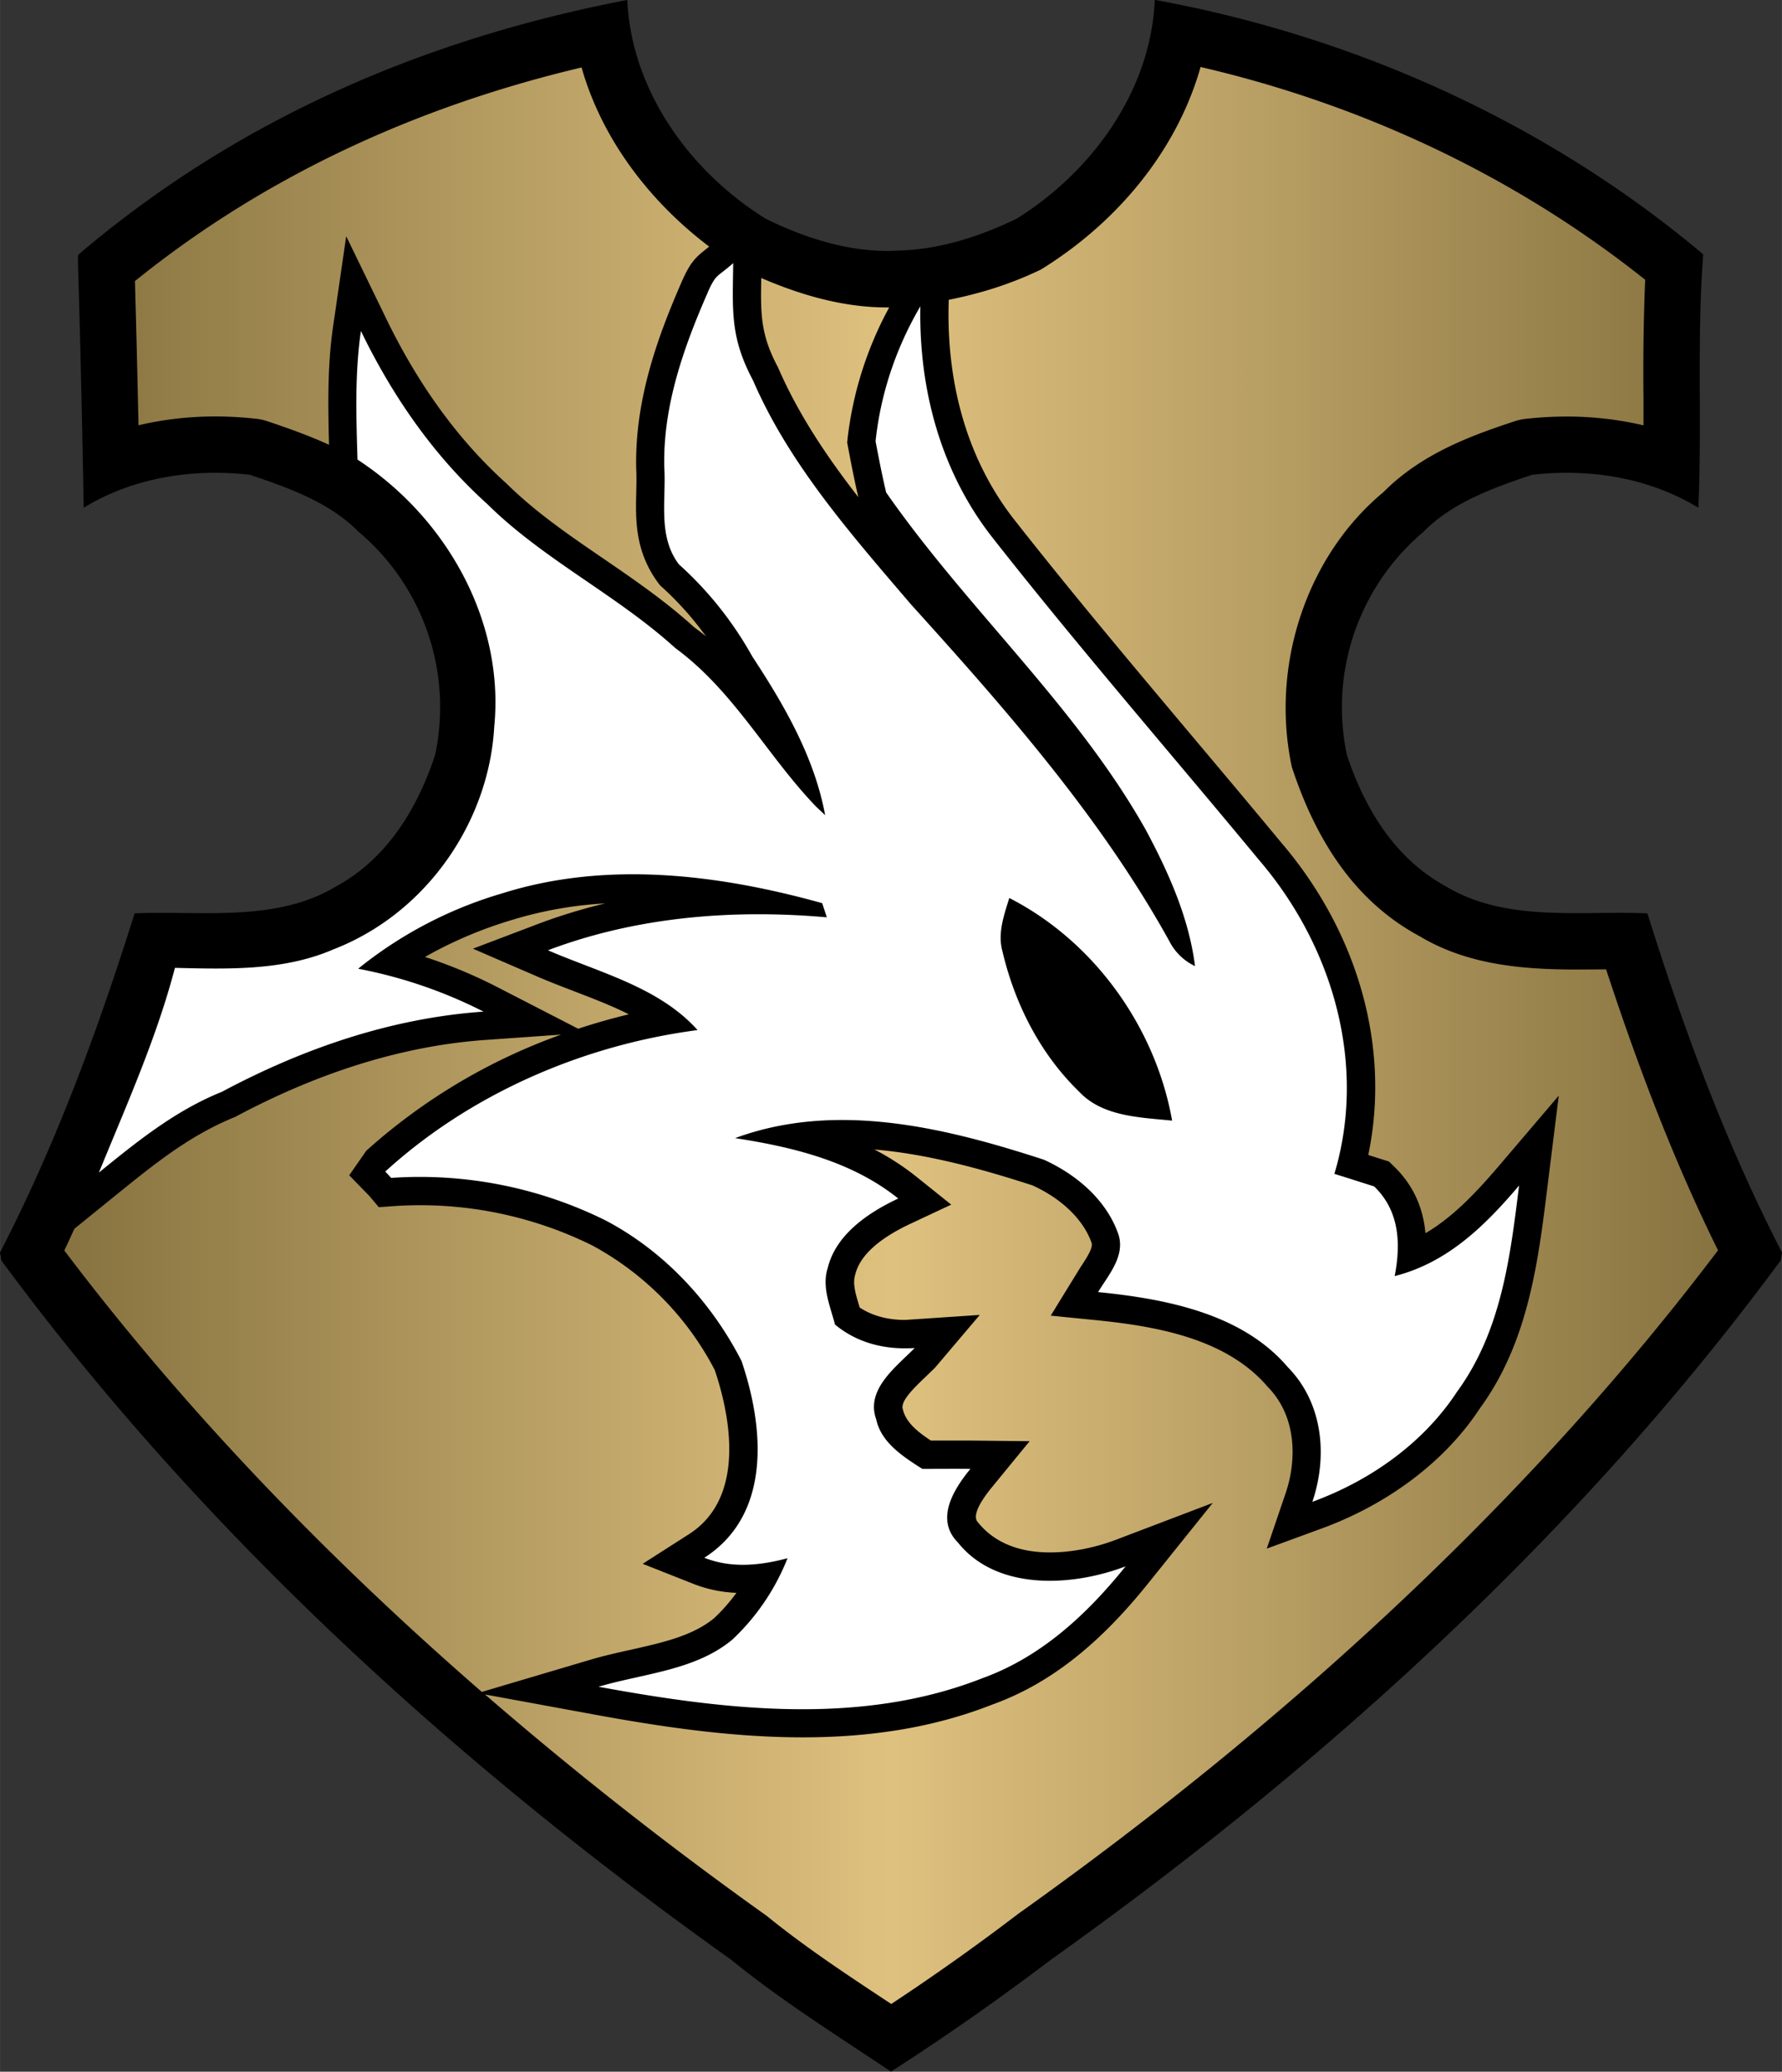 <?xml version="1.0" encoding="utf-8"?><!DOCTYPE svg PUBLIC "-//W3C//DTD SVG 1.1//EN" "http://www.w3.org/Graphics/SVG/1.1/DTD/svg11.dtd"><svg xmlns="http://www.w3.org/2000/svg" width="20.65" height="24" viewBox="0.798 2.036 22.402 26.037"><rect x="0.798" y="2.036" width="22.402" height="26.037" fill="#333333" stroke="none"/><path d="M21.508 13.515c-.847-.036-1.773.116-2.529-.337-.655-.354-1.03-.997-1.248-1.651a2.885 2.885 0 01.963-2.808c.365-.37.871-.55 1.365-.716.729-.082 1.469.037 2.09.414.047-1.06-.021-2.124.061-3.184-1.932-1.627-4.342-2.734-6.893-3.198h-.002c-.047 1.115-.76 2.14-1.737 2.75-.47.227-.985.393-1.518.401v.001c-.572.027-1.149-.161-1.638-.403-.977-.609-1.69-1.635-1.738-2.75a.198.198 0 01-.039.009c-2.51.487-4.85 1.484-6.856 3.188-.029.025.003.032.061 3.186.62-.378 1.36-.496 2.089-.414.494.167 1.001.346 1.366.716a2.881 2.881 0 01.962 2.808c-.217.654-.593 1.297-1.247 1.651-.756.453-1.683.302-2.53.337-.457 1.455-.986 2.894-1.692 4.263l.016.099c2.498 3.387 5.68 6.301 9.174 8.788.633.515 1.33.952 2.011 1.407a31.843 31.843 0 002.011-1.407c3.495-2.487 6.676-5.401 9.174-8.788l.017-.099c-.707-1.369-1.236-2.808-1.693-4.263z"/><linearGradient id="abwa" gradientUnits="userSpaceOnUse" x1="1.605" y1="15.05" x2="22.394" y2="15.05"><stop offset="0" stop-color="#877340"/><stop offset=".5" stop-color="#dfc17f"/><stop offset="1" stop-color="#877340"/></linearGradient><path fill="url(#abwa)" d="M7.038 14.436a6.144 6.144 0 00-.898-.373 5.256 5.256 0 011.084-.462 4.942 4.942 0 011.182-.211c-.292.07-.574.156-.846.259l-.817.31.802.347c.155.067.314.128.475.19.239.092.471.181.683.288a8.128 8.128 0 00-.637.181l-1.028-.529zm3.54-7.784c.254.587.614 1.123 1.01 1.632-.049-.211-.09-.422-.13-.634l-.01-.051.005-.052a4.54 4.54 0 01.523-1.647h-.027c-.489 0-1.01-.123-1.581-.37-.009.454-.009.713.21 1.122zm-8.039.729c.308-.073.632-.111.964-.111.171 0 .343.01.514.029.051.005.1.017.148.033.24.081.507.174.769.294-.013-.508-.02-.995.05-1.479l.166-1.142.504 1.038c.406.837.914 1.533 1.508 2.067.365.36.777.643 1.215.942.387.265.787.539 1.146.866.051.037.101.076.15.116a3.981 3.981 0 00-.578-.642c-.318-.409-.307-.825-.299-1.158.002-.101.005-.2 0-.297-.023-.88.279-1.69.576-2.369.097-.218.159-.29.296-.396l.045-.037c-.781-.59-1.359-1.386-1.604-2.251-2.15.509-4.036 1.41-5.615 2.685l.001.025c.008.295.023.826.044 1.787zm18.45 6.838l-.366.002c-.666 0-1.371-.053-1.981-.42-.729-.393-1.262-1.083-1.604-2.126-.275-1.289.197-2.663 1.151-3.453.499-.505 1.161-.728 1.645-.89a.682.682 0 01.146-.032 4.66 4.66 0 01.514-.029c.332 0 .656.038.965.111v-.347a28.47 28.47 0 01.021-1.483c-1.603-1.278-3.517-2.193-5.589-2.674-.281.993-.989 1.916-2.006 2.545-.4.193-.785.306-1.16.381l-.002.09c-.014.726.12 1.781.838 2.689.723.92 1.477 1.816 2.23 2.712.369.439.738.877 1.104 1.319.983 1.144 1.385 2.593 1.104 3.938l.26.082.061.059c.234.226.367.504.398.842.322-.188.606-.475.908-.828l.768-.901-.146 1.174c-.114.92-.24 1.928-.845 2.755-.43.657-1.138 1.198-1.984 1.509l-.696.255.239-.702c.134-.396.146-.952-.227-1.331-.514-.603-1.383-.761-2.167-.839l-.561-.056.372-.605c.097-.146.162-.253.141-.312-.104-.292-.376-.554-.745-.721-.582-.188-1.281-.39-1.984-.45.181.094.356.206.522.338l.443.355-.514.241c-.402.189-.635.403-.692.636-.036.112.002.238.046.385l.009.031c.159.104.351.156.572.156l.938-.063-.563.664-.113.109c-.186.177-.325.32-.29.417.039.165.193.285.351.389h.504l.738.008-.468.571c-.188.229-.249.382-.18.451.255.315.63.376.904.376.265 0 .559-.057.826-.158l1.22-.464-.817 1.017c-.628.781-1.25 1.264-1.957 1.518-.699.275-1.482.411-2.383.411-.931 0-1.85-.146-2.626-.288l-1.366-.251a47.726 47.726 0 003.542 2.783c.486.395 1.01.741 1.565 1.107a28.653 28.653 0 001.599-1.135c3.581-2.549 6.538-5.352 8.795-8.337-.506-1.023-.959-2.165-1.407-3.531zM8.222 22.895c.165-.049.335-.087.506-.125.4-.09.779-.174 1.05-.399.1-.094.193-.2.278-.316a1.66 1.66 0 01-.534-.11l-.645-.255.583-.373c.761-.487.479-1.604.323-2.063a3.744 3.744 0 00-1.537-1.564 4.878 4.878 0 00-2.506-.495l-.18.013-.116-.138-.256-.263.214-.308a7.367 7.367 0 012.45-1.46l-.951.067c-1.021.072-2.08.397-3.146.967-.569.23-1.011.588-1.48.967l-.542.439c-.042.09-.084.185-.127.273 1.458 1.929 3.215 3.781 5.249 5.548l1.367-.405z"/><path fill="#FFF" d="M18.331 18.074c.078-.404.063-.818-.258-1.127-.168-.053-.334-.107-.5-.158.41-1.367-.012-2.856-.951-3.949-1.113-1.345-2.262-2.666-3.34-4.038-.662-.838-.934-1.884-.914-2.916-.307.524-.5 1.1-.563 1.696.041.215.082.429.133.643 1.018 1.464 2.396 2.692 3.268 4.248.287.537.539 1.103.615 1.705a.696.696 0 01-.322-.312c-.857-1.55-2.049-2.908-3.248-4.233-.75-.878-1.531-1.762-1.986-2.815-.293-.548-.256-.888-.25-1.475-.202.18-.213.128-.319.365v.002c-.307.7-.567 1.438-.547 2.205.025.405-.085.859.183 1.213a4.5 4.5 0 01.924 1.16c.406.617.782 1.271.915 1.993-.031-.03-.096-.09-.127-.121-.61-.64-1.024-1.442-1.759-1.981-.733-.666-1.657-1.111-2.36-1.807-.684-.615-1.2-1.372-1.59-2.176-.078.536-.059 1.078-.043 1.616 1.14.746 1.848 2.051 1.719 3.357-.065 1.184-.842 2.345-2.03 2.802-.62.267-1.318.245-1.984.229-.232.885-.61 1.725-.956 2.573.476-.387.959-.779 1.546-1.015 1.011-.54 2.121-.926 3.289-1.008a5.9 5.9 0 00-1.576-.539 5.213 5.213 0 011.817-.949c1.311-.412 2.72-.236 4.017.125l.058.178c-1.183-.105-2.397-.006-3.506.414.654.283 1.4.465 1.881 1.003-1.463.192-2.867.813-3.926 1.778.019.02.056.059.074.08a5.254 5.254 0 012.697.535c.752.396 1.336 1.041 1.707 1.764.279.816.39 1.926-.467 2.475.342.135.697.098 1.046.006-.15.381-.386.734-.694 1.023-.465.387-1.113.424-1.682.592 1.584.291 3.292.496 4.825-.107.75-.27 1.328-.818 1.801-1.406-.678.258-1.623.307-2.107-.299-.291-.293-.055-.668.156-.926-.201-.002-.402 0-.604 0-.246-.156-.518-.332-.58-.623-.135-.373.244-.654.484-.896-.371.025-.723-.063-1.002-.295-.06-.232-.169-.471-.091-.713.103-.416.499-.689.886-.871-.58-.465-1.315-.646-2.051-.759 1.273-.469 2.646-.131 3.881.271.414.188.781.504.932.922.102.277-.113.518-.25.742.863.086 1.814.273 2.385.943.447.455.502 1.125.309 1.693.74-.271 1.402-.746 1.82-1.385.557-.762.668-1.697.779-2.59-.417.49-.888.966-1.564 1.138zm-3.964-2.315c-.498-.482-.814-1.116-.967-1.767-.063-.227.02-.454.086-.67 1.094.56 1.846 1.657 2.047 2.798-.406-.041-.873-.05-1.166-.361z"/></svg>